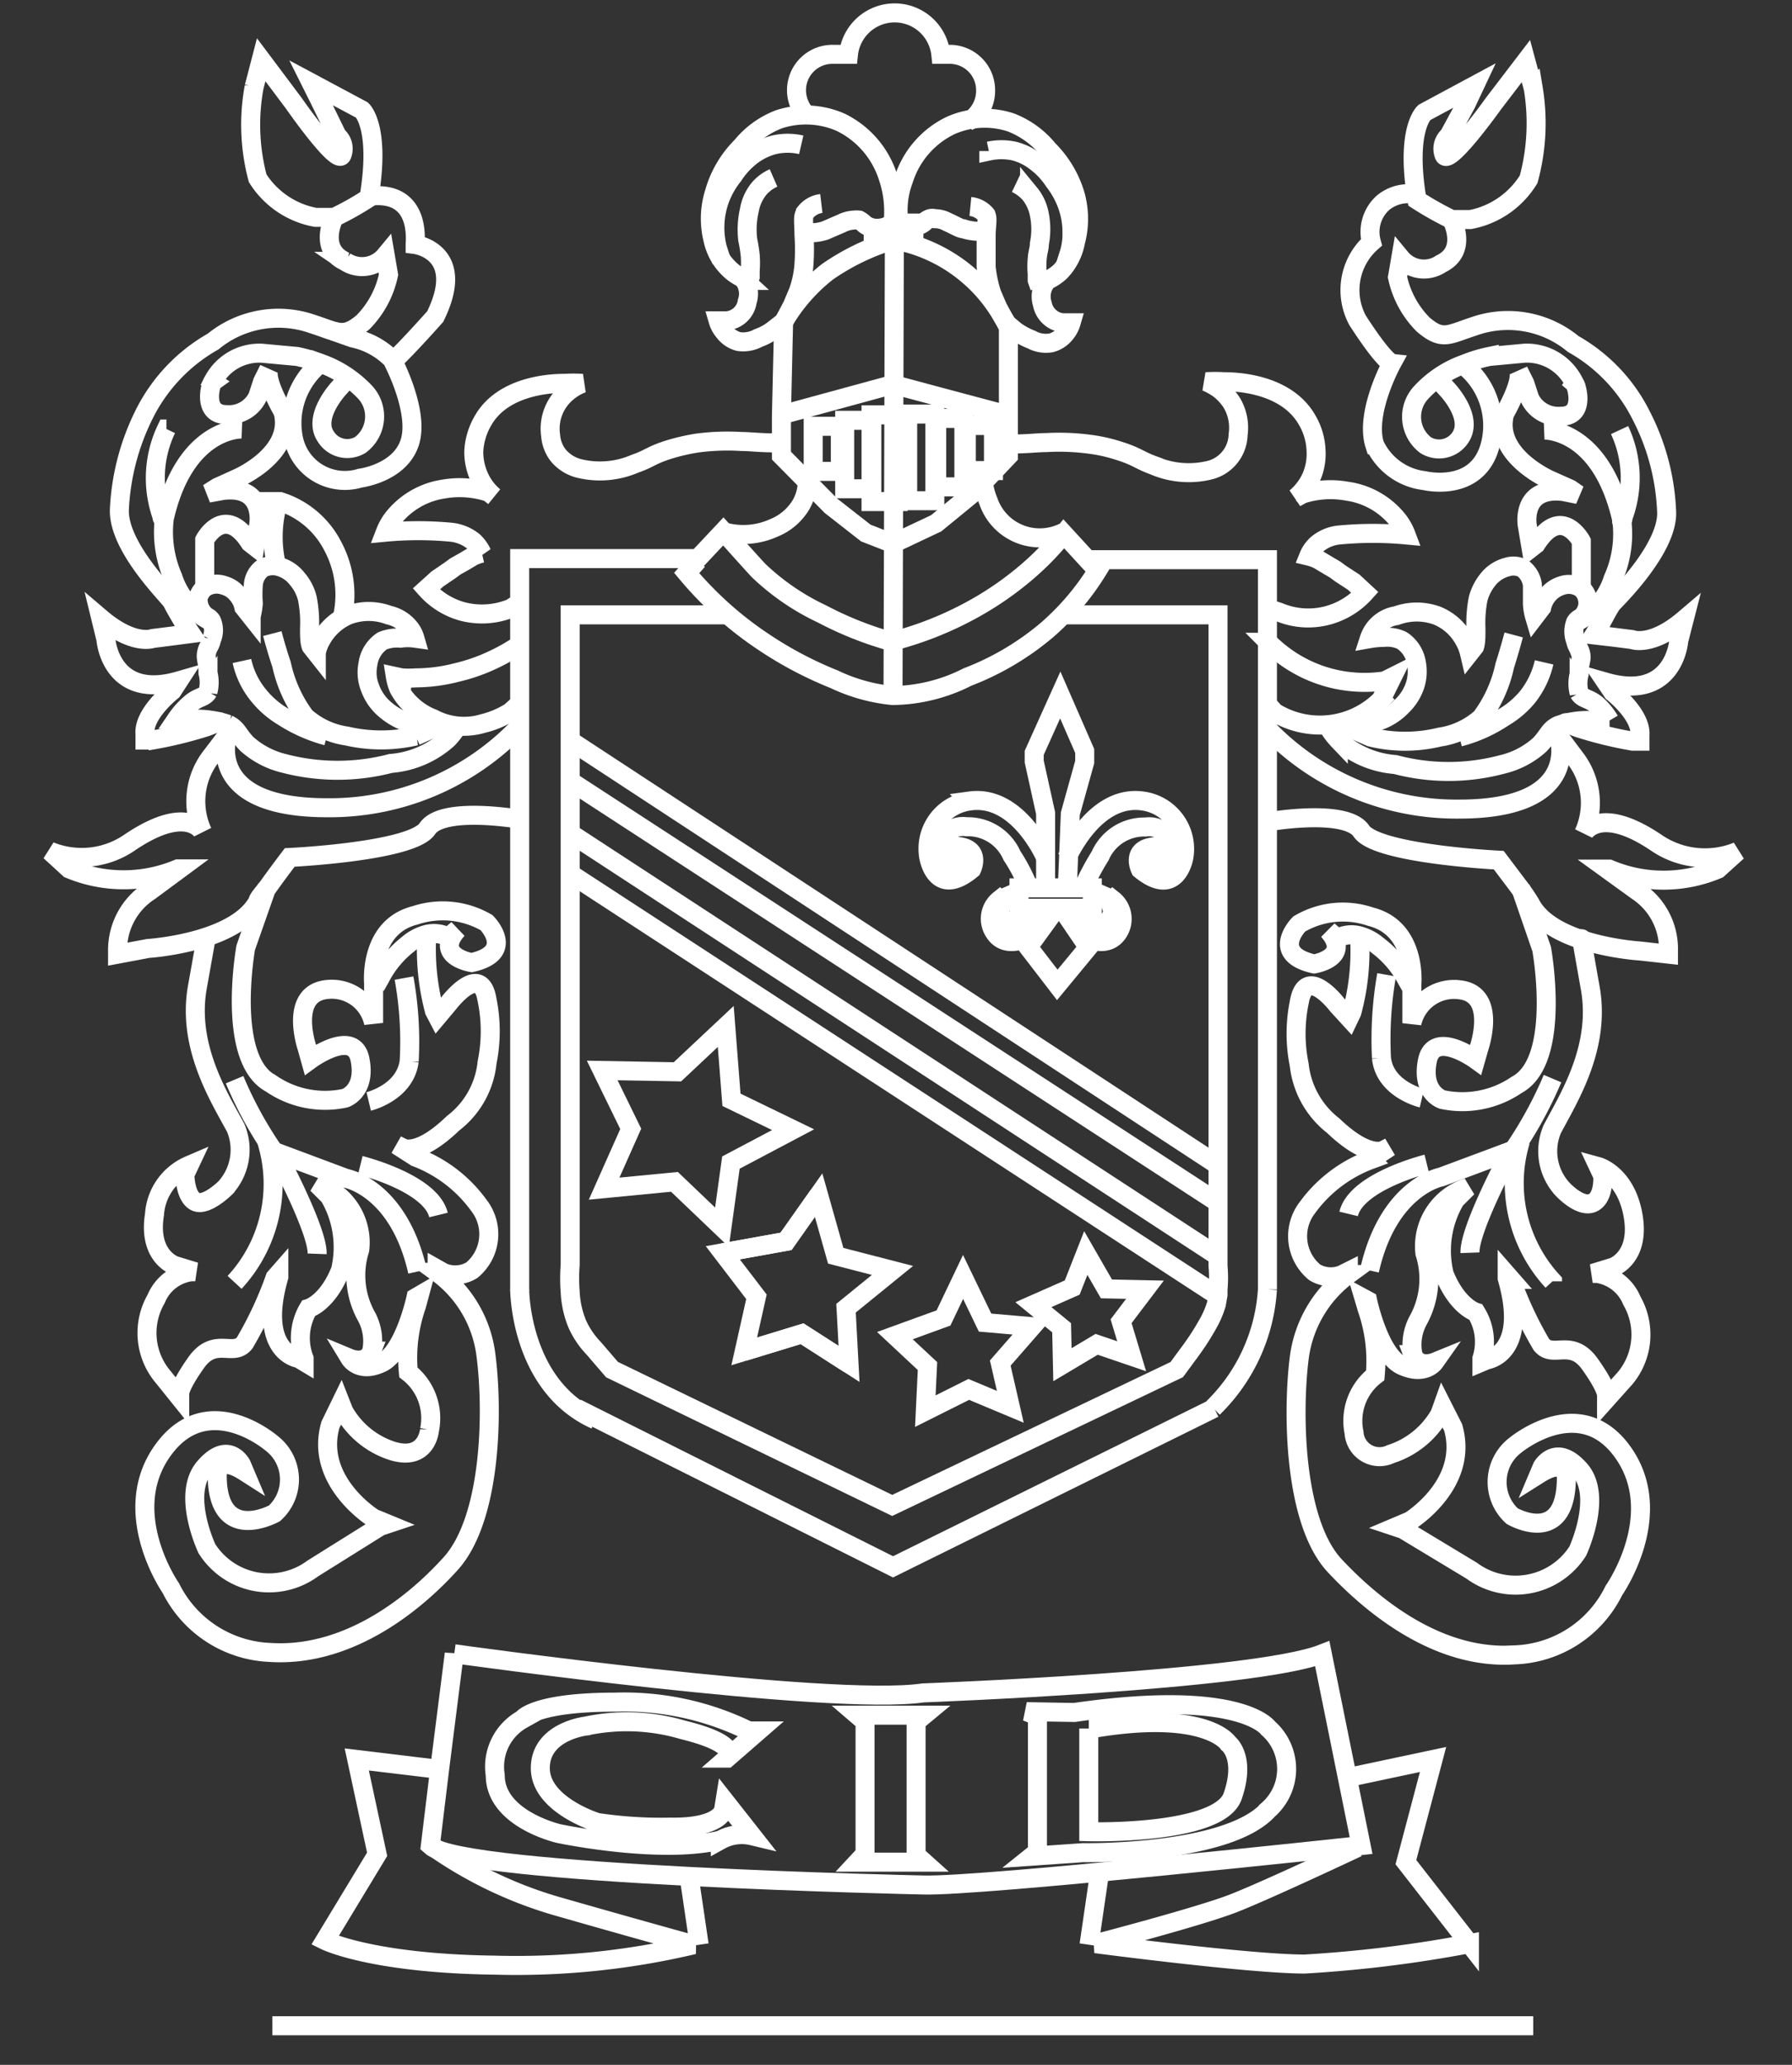 <svg xmlns="http://www.w3.org/2000/svg" width="66" height="76" viewBox="0 0 66 76"><rect x="0" y="0" width="66" height="76" fill="#333333" stroke="none"/><g fill="none" fill-rule="evenodd" stroke="#FFF" stroke-width=".7"><path d="M29.75 4.28A1.32 1.32 0 0 1 30.68 2M30.58 2h.67a1.71 1.71 0 0 1 3.4 0H35a1.32 1.32 0 0 1 1.3 1.35 1.33 1.33 0 0 1-.52 1.05l-.14.07m1.28 7.18a5.79 5.79 0 0 0-4-2.82A8.55 8.55 0 0 0 30.48 10a6.5 6.5 0 0 0-1.62 1.85l-.08 3.46v1.46l.89.9.94.95 1.28 1 1 .39 1.59-.75 1.38-1.13 1.28-1.35V12l-.22-.35zM32.94 8.83l-.05 16.71"/><path d="M28.78 15.27l4.11-1.12 4.19 1.12M26.64 19.57a2.71 2.71 0 0 0 1.86-.14 2.06 2.06 0 0 0 1-.85 1.73 1.73 0 0 0 .23-.79m9.45 1.8a2 2 0 0 1-2.78-1.15 2.58 2.58 0 0 1-.19-.77"/><path d="M25.7 20.63l-.41.46a13.23 13.23 0 0 0 2.82 2.53A14 14 0 0 0 30.72 25a6.47 6.47 0 0 0 2.15.6 6.2 6.2 0 0 0 2.76-.68 10.14 10.14 0 0 0 2.94-1.74A9.51 9.51 0 0 0 40.42 21l-1.24-1.35c-.392.488-.827.94-1.3 1.35a11.82 11.82 0 0 1-2.11 1.46A12.7 12.7 0 0 1 33 23.57"/><path d="M40 20.6h6.68v26.86a6.67 6.67 0 0 1-2 4.36M32.78 23.6a12.93 12.93 0 0 1-2.5-1 8.78 8.78 0 0 1-2.34-1.6s-.12-.12-1.3-1.44l-.94 1h-6.56v26.95"/><path d="M26.81 22.63H21v23.92a6.35 6.35 0 0 0 0 1c.018.405.106.805.26 1.18.15.333.356.638.61.9l.67.78 10.32 5 10.48-5 .53-.72a9.42 9.42 0 0 0 .61-.95 3.45 3.45 0 0 0 .32-.74l.06-.34v-.19a5 5 0 0 0 0-.88V22.63h-5.72M44.86 42.89L20.99 27.25M20.99 28.74l23.83 15.5M20.99 30.66l23.92 15.61"/><path d="M20.99 32.15l23.59 15.37.3.17M26.73 37.78l.21 2.7 2.27 1.1-2.29 1.21-.33 2.38-1.75-1.67-2.59.25.98-2.2-1.05-2.15 2.77.05zM26.62 46.11l2.33-.42 1.2-1.7M31.27 50.2l-1.73-1.11-2.13.65"/><path d="M31.27 50.2l-.11-2.05 1.71-1.39-2.09-.54-.63-2.23-1.2 1.7-2.33.42 1.24 1.62-.45 2.01 2.13-.65zM37.21 51.78l-.37-1.61 1.17-1.34-1.73-.15-.81-1.68-.72 1.51-1.79.65 1.2 1.12-.08 1.66 1.6-.8zM41.68 49.92l-.39-1.29.88-1.16-1.42-.03-.76-1.32-.5 1.27-1.43.63 1.04.85.03 1.36 1.26-.75zM39.05 25.58l-.96 2.13v.32l.42 1.9v2.75h.8l.11-2.73.53-1.9v-.41zM40.23 33.43h-2.7v-.75h2.7zM38.66 33.48v.29l-.79 1.09 1.07 1.39 1.14-1.38-.76-1.12v-.27M29.95 15.69h1v1.66h-1zM31.11 15.47h1v2.52h-1z"/><path d="M32.08 15.27h1v3.19h-1zM33.43 15.24h1v3.19h-1zM34.5 15.4h1v2.52h-1zM35.59 15.66h1v1.66h-1zM28.75 16.3h-.26c-.48 0-.89-.05-1.18-.05a8.46 8.46 0 0 0-1.65.06 7.59 7.59 0 0 0-1 .23c-.68.21-.73.34-1.28.53a3.25 3.25 0 0 1-2.06.17 1.46 1.46 0 0 1-.76-.48 1.35 1.35 0 0 1-.28-.73 1.74 1.74 0 0 1 .66-1.63 1.83 1.83 0 0 1 .51-.29 5.39 5.39 0 0 0-.66 0c-.27 0-2.22 0-3 1.37a2.5 2.5 0 0 0-.34 1.12c-.006.346.07.688.22 1a2 2 0 0 0 .53.68l-.2-.16a3.44 3.44 0 0 0-1.66-.12 2.91 2.91 0 0 0-1.88 1.1 2.07 2.07 0 0 0-.27.49 12.92 12.92 0 0 1 2.43 0c.3.032.585.15.82.34.13.122.235.268.31.43a1.56 1.56 0 0 0-.34.12l-.32.19-.32.18-.19.14-.47.32-.41.37c.35.392.805.676 1.31.82a2.85 2.85 0 0 0 1.81-.11l.32-.21m17.94-5.84h.27c.48 0 .89-.05 1.18-.05a8.55 8.55 0 0 1 1.67.07c.34.047.674.124 1 .23.68.21.74.34 1.29.54a3.25 3.25 0 0 0 2.08.17A1.38 1.38 0 0 0 45.6 16a1.8 1.8 0 0 0-.23-1.17 2.05 2.05 0 0 0-.44-.49 2.34 2.34 0 0 0-.51-.29c.22-.014.44-.014.66 0 .28 0 2.24 0 3.05 1.39.206.342.323.73.34 1.13a2.13 2.13 0 0 1-.21 1.07 2.18 2.18 0 0 1-.54.68l.26-.14a3.42 3.42 0 0 1 1.64-.1 2.9 2.9 0 0 1 1.9 1.11 2.1 2.1 0 0 1 .27.5 13.13 13.13 0 0 0-2.45 0 1.48 1.48 0 0 0-.83.34 1.19 1.19 0 0 0-.31.44c.117.028.231.068.34.12l.32.19.32.19.19.14.49.32.41.38a2.84 2.84 0 0 1-1.33.83 2.78 2.78 0 0 1-1.83-.11l-.4-.13M29.63 8.55c.259.038.523.014.77-.07l.6-.26c.14-.07.293-.111.45-.12a.81.81 0 0 1 .19 0 .86.86 0 0 1 .2.15.71.71 0 0 0 .4.15.94.94 0 0 0 .53-.12l.12-.07a3.91 3.91 0 0 0-.19-1.71 3.38 3.38 0 0 0-1.74-2 3.19 3.19 0 0 0-2.27-.11 3.3 3.3 0 0 0-1.38 1 3.89 3.89 0 0 0-1 1.7 3.18 3.18 0 0 0-.05 1.74 2.1 2.1 0 0 0 .6 1.07c.128.127.277.232.44.31l.12.11a.89.89 0 0 1 .1.78.83.83 0 0 1-.85.71h-.22c.042.143.114.276.21.39a1 1 0 0 0 .54.37 1.16 1.16 0 0 0 .73-.13 2 2 0 0 0 .58-.32l.36-.28.31-.59.22-.52a3.77 3.77 0 0 0 .21-1 7.73 7.73 0 0 0 0-1.09c0-.48-.06-.65.06-.83a.88.88 0 0 1 .58-.32"/><path d="M29.51 5.33a2.23 2.23 0 0 0-1 0 2.31 2.31 0 0 0-.84.41 2.92 2.92 0 0 0-.66.72 3.19 3.19 0 0 0-.5.88 3.07 3.07 0 0 0-.09 1.78l.16.5"/><path d="M28.49 6.55a1.49 1.49 0 0 0-.52.38 1.69 1.69 0 0 0-.37.8 3.19 3.19 0 0 0-.06 1.1c.04.185.07.372.09.56.015.19.015.38 0 .57v.23l-.1.27m8.89-4.9a2.22 2.22 0 0 1 .93 0c.3.077.579.217.82.41a2.8 2.8 0 0 1 .65.7c.203.26.365.55.48.86.118.32.18.659.18 1a2.51 2.51 0 0 1-.09.75l-.16.5"/><path d="M37.42 6.75c.189.09.358.216.5.37a1.7 1.7 0 0 1 .36.78 2.71 2.71 0 0 1 0 1.07c0 .19-.06.3-.08.56a3.3 3.3 0 0 0 0 .55v.23l.09.26"/><path d="M36.28 8.5a1.84 1.84 0 0 1-.8-.08c-.12 0-.35-.15-.59-.25a.92.92 0 0 0-.46-.12.33.33 0 0 0-.19 0 .59.59 0 0 0-.21.14.68.68 0 0 1-.41.15 1.23 1.23 0 0 1-.52-.21 3.2 3.2 0 0 1 .18-1.51 3.32 3.32 0 0 1 1.73-2 3.08 3.08 0 0 1 2.23-.11 3.33 3.33 0 0 1 1.37 1 3.91 3.91 0 0 1 1 1.69 3.28 3.28 0 0 1 0 1.71 2.14 2.14 0 0 1-.56 1.09 1.81 1.81 0 0 1-.44.3.56.56 0 0 0-.11.11.9.9 0 0 0-.11.78.86.86 0 0 0 .32.52.8.8 0 0 0 .52.17h.22a1.08 1.08 0 0 1-.2.38 1 1 0 0 1-.54.36c-.247.042-.5 0-.72-.12a2.71 2.71 0 0 1-.58-.31l-.35-.29-.31-.58-.22-.51a4.54 4.54 0 0 1-.21-1V8.73c0-.46.07-.64 0-.82a.86.86 0 0 0-.58-.31M32.16 8.43v.66M33.66 8.44v.57M19.14 25.9l-.35.31a3.44 3.44 0 0 1-1 .42 2.44 2.44 0 0 1-1.84-.18 2.43 2.43 0 0 1-1.26-1.1 1.89 1.89 0 0 1-.13-.45l.23.05a3.7 3.7 0 0 0 .53 0 6.13 6.13 0 0 0 1.51-.2 6.68 6.68 0 0 0 1-.32 7.73 7.73 0 0 0 .86-.42l.5-.3"/><path d="M16.85 26.73c-.1.166-.217.32-.35.46a3.55 3.55 0 0 1-2.11.91 7.77 7.77 0 0 1-3.92 0 3.16 3.16 0 0 1-1.38-.72c-.33-.34-.34-.55-.69-.72a3.56 3.56 0 0 0-1.18-.19H6.5a2.84 2.84 0 0 1 .5-.56c.29-.27.53-.22.66-.45a1.37 1.37 0 0 0 0-.69c0-.44-.1-.51-.05-.75s.12-.21.18-.48a.85.85 0 0 0 0-.69c-.1-.16-.2-.12-.32-.29A.78.78 0 0 1 7.3 22a.75.75 0 0 1 .24-.37.81.81 0 0 1 .72-.08.94.94 0 0 1 .48.32c.12.137.203.302.24.48l.27.34a2.94 2.94 0 0 0 .08-.48 4.52 4.52 0 0 1 0-.69.85.85 0 0 1 .34-.61.85.85 0 0 1 .59-.06c.275.072.518.234.69.46.179.207.305.454.37.72.07.359.097.725.08 1.09 0 .29 0 .52.06.67l.19.24a1.52 1.52 0 0 1 .18-.48 2.06 2.06 0 0 1 1-.91 2.14 2.14 0 0 1 1.49 0c.304.067.576.237.77.48.087.11.151.236.19.37a1.94 1.94 0 0 0-.53 0 1.42 1.42 0 0 0-.67.1 1.22 1.22 0 0 0-.53.86 1.52 1.52 0 0 0 .08.87c.095.264.25.504.45.7.26.249.57.44.91.56.156.05.317.084.48.1l1.21.08"/><path d="M16.11 26.73l-.8.36a5.65 5.65 0 0 1-2.54 0 2.93 2.93 0 0 1-1.53-.71 5 5 0 0 1-.87-1.92c-.16-.48-.27-.87-.34-1.14m-1.12 1.01a3 3 0 0 0 .61 1.26c.246.306.544.567.88.77a5.71 5.71 0 0 0 1.64.73m-4.5-5.49v-1.73s.73-1.36 1.67.11l.18.14.14-.82s.25-1.43-1.31-1.25l-.55.1.33-.21.75-.34s2.09-.9 1.67-2.45c0 0-.68-1.15-.52-1.56l-.23.46-.18.55c-.21.437-.667.7-1.15.66-.92 0-.57-1.16-.5-1.21A1.92 1.92 0 0 1 9.64 13l1.3.12c.303.063.6.15.89.26a4.15 4.15 0 0 1 1.63 1.07 1.31 1.31 0 0 1-.18 1.92.93.93 0 0 1-1.28-.3c-.51-.74.5-1.8.5-1.8l.31-.35"/><path d="M12.31 8a11.1 11.1 0 0 0 1.28-.72c.44-2.62-.26-3.23-.26-3.23l-1.87-1 .32.64.64 1.31a.62.62 0 0 1 .18.69c-.13.48-1.78-1.89-1.78-1.89l-1.2-1.6-.26 1a7.65 7.65 0 0 0 .13 3.36A3.2 3.2 0 0 0 11.62 8h.69s-.61 1.15.4 1.62a1.11 1.11 0 0 0 1.48-.21l.12.7a3.52 3.52 0 0 1-.94 1.75c-.71.6-.92.37-1.85.07a3.8 3.8 0 0 0-3.67.64 6.3 6.3 0 0 0-2.53 2.66 8.74 8.74 0 0 0-.92 3.46c-.11 1.42 1.88 3.31 1.95 3.48.07.17.5.88.5.88l.18.27-.69.09-.71.09s-.71.28-1.92-.75l.19.78s.16 2.26 2.68 1.53l-.24.37s-1.07.84-1 1.59v.22h.27a15 15 0 0 0 2-.49c.65-.25.43-.18.43-.18"/><path d="M13.61 7.22C15.5 7 15.29 8.83 15.29 9c0 0 1.92.25.74 2.65 0 0-1 1.13-1.54 1.63a2.85 2.85 0 0 0-1.5-.84l-.71-.25m-.45 1.16a2.83 2.83 0 0 0-1 2.88 1.93 1.93 0 0 0 2.43 1.37s1.46-.18 1.83-1.31c.37-1.13-.62-3-.62-3m-5.56 2.5s-2.09-.08-2.86 3.3a4.17 4.17 0 0 0 .32 2.16 2.74 2.74 0 0 0 1.36 1.6m-1.6-7.06A4.19 4.19 0 0 0 6 19.1c.07.16-.1-.17 0 0m13.14 7.63a9.65 9.65 0 0 1-7.1 3c-4.58 0-3.66-2.68-3.66-2.68l-.61.8a2.69 2.69 0 0 0-.31 2.77s-.56-1.04-2.67.38a3.11 3.11 0 0 1-2.95.33l.71.65a5.18 5.18 0 0 0 4 0h.07l-1.11.82A2.58 2.58 0 0 0 4.33 35v.12l1.12-.21s3.23-.2 4.05-1.74c0-.09.2-.3.38-.54.34-.48.79-1.07.79-1.07s4.5-.21 5.07-1.06c.57-.85 3.44-.34 3.44-.34"/><path d="M9.84 32.63l-.79 2.25s-.74 4.11.93 5a3.51 3.51 0 0 0 2.73.54s.78-.25.55-1.42c-.23-1.17-1.83 0-1.83 0l-.12-.43s-.69-2 .73-2.15a1.58 1.58 0 0 1 1.72 1.23v-1.47s-.19-2.06 1.53-2.49a3.22 3.22 0 0 1 2.63.27s1.1 1.1-.55 1.47c0 0-1.42-.23-.52-1.22l-.34.28a1.13 1.13 0 0 0-.79-.1 1.71 1.71 0 0 0-.7.37A3.75 3.75 0 0 0 14 36l-.17.3"/><path d="M15.72 34.39a8.83 8.83 0 0 0 .28 2.82l.11.21.42-.5s1.18-1.55 1.41-.11a5.73 5.73 0 0 1 0 2.29 3.22 3.22 0 0 1-1.25 2.24c-1.3 1.25-1.86.91-1.86.91l-.22-.11.7.45a5.07 5.07 0 0 1 2.33 1.78 1.72 1.72 0 0 1-.26 2.38 1.17 1.17 0 0 1-1.05.09l-.23-.13v.12a4.44 4.44 0 0 1 1.8 3.07c.27 2.09.19 6-1.3 7.65-1.49 1.65-3.91 3.45-6.66 3.27a4.27 4.27 0 0 1-3.65-2.37S4.35 55.67 6 53.38c1.65-2.29 4-.26 4-.26a1.68 1.68 0 0 1 .11 2.58S8 56.87 8 54.29c0 0 0-.77 1-.13l-.11-.26s-.48-.9-1.35.1c-.87 1 .08 3 .08 3a2.71 2.71 0 0 0 3.9.73L14 56.18l.27-.09-.51-.21s-2.19-1.35-1.59-3.44l.38-.78.11.28a3.16 3.16 0 0 0 1.81 1.47c1.26.37 1.35-.78 1.35-.78a2.14 2.14 0 0 0-.78-2.12 5.84 5.84 0 0 1 .3-2.45l.1-.37-.12.07s-.43 2-1.26 2.4c-.83.4-1.17-.16-1.17-.16s.6.25.8-.27a1.9 1.9 0 0 0-.19-1.27 3.11 3.11 0 0 1-.25-2.46 2.25 2.25 0 0 0-1.57-2.42l.45.45a3.7 3.7 0 0 1 .41 2.72c-.48 1.21-1.18 1.41-1.18 1.41A2.13 2.13 0 0 0 11.2 50v.12L11 50s-1.53-.21-.73-3v-.13l-.14.16a13.66 13.66 0 0 1-1.12 2.4c-.42.53-1.1-.25-1.79.73s-.6 1.18-.6 1.18v.1L6 50.67a2.5 2.5 0 0 1-.25-2.86 1.63 1.63 0 0 1 1.28-1h.16l-.75-.23s-1-.33-.75-1.88a2.12 2.12 0 0 1 1.28-1.81l-.16.34s0 .81.39 1c.39.19 1.09-.5 1.09-.5a2.08 2.08 0 0 0 .39-2.22c-.61-1.13-1.8-3-1.41-5.18.39-2.18.32-1.8.32-1.8"/><path d="M13.58 40.54s1.34-.32 1.49-1.48a13.07 13.07 0 0 0-.19-3.06m-6.24 3.74a14.62 14.62 0 0 0 1.7 3s1.37 2.59 1.34 3.41M8.64 47.2A5.33 5.33 0 0 0 9.82 42"/><path d="M15.38 46.8c-.7-3.09-2.64-3.43-2.64-3.43l-2.68-1m6.09 2.35c-.29-1.19-2.88-1.83-2.88-1.83m35.67-16.11c.099.166.216.32.35.46a3.52 3.52 0 0 0 2.1.9 7.66 7.66 0 0 0 3.92 0 3.14 3.14 0 0 0 1.39-.72c.33-.33.34-.55.69-.72a3.26 3.26 0 0 1 1.17-.18h.72a2.49 2.49 0 0 0-.45-.56c-.3-.27-.54-.22-.67-.45a1.4 1.4 0 0 1 0-.7c0-.44.11-.51.06-.74-.05-.23-.13-.22-.19-.48a.94.94 0 0 1 0-.69c.11-.17.2-.12.32-.3a.7.7 0 0 0 .11-.58.67.67 0 0 0-.24-.38.81.81 0 0 0-.72-.08 1.07 1.07 0 0 0-.48.32 1.1 1.1 0 0 0-.24.48l-.26.34a2 2 0 0 1-.08-.47v-.69a.91.91 0 0 0-.35-.62.76.76 0 0 0-.58-.05 1.32 1.32 0 0 0-.7.45 1.93 1.93 0 0 0-.37.72 4.63 4.63 0 0 0-.08 1.09c0 .29 0 .52-.05.67l-.19.24a1.8 1.8 0 0 0-.19-.48 2 2 0 0 0-1-.9 2.18 2.18 0 0 0-1.5 0 1.25 1.25 0 0 0-1 .85 3.31 3.31 0 0 1 .54-.05 1.26 1.26 0 0 1 .66.11c.294.192.49.502.54.85.054.295.027.6-.08.88a1.88 1.88 0 0 1-.46.69 2.14 2.14 0 0 1-.9.56 2.41 2.41 0 0 1-.48.11l-1.25.1"/><path d="M49.68 26.78l.8.35a5.38 5.38 0 0 0 2.54 0 2.93 2.93 0 0 0 1.53-.71 4.93 4.93 0 0 0 .87-1.92c.15-.47.26-.87.33-1.13m1.12 1.01a3.23 3.23 0 0 1-.6 1.26 3.34 3.34 0 0 1-.89.76 5.37 5.37 0 0 1-1.63.73m4.49-5.49v-1.72s-.73-1.37-1.67.11l-.18.14-.14-.83s-.25-1.43 1.32-1.25l.55.11-.29-.2-.74-.33s-2.1-.91-1.67-2.45c0 0 .67-1.16.51-1.57l.23.46.18.55c.21.437.667.7 1.15.66.93 0 .57-1.15.5-1.21A1.94 1.94 0 0 0 56.14 13l-1.29.12a5.08 5.08 0 0 0-.89.27 4 4 0 0 0-1.63 1.07 1.31 1.31 0 0 0 .17 1.92.94.94 0 0 0 1.28-.27c.52-.75-.5-1.8-.5-1.8L53 14"/><path d="M53.47 8.08a12 12 0 0 1-1.28-.72c-.44-2.61.27-3.22.27-3.22l1.86-1-.32.68L53.36 5a.63.63 0 0 0-.18.69c.13.5 1.82-1.87 1.82-1.87l1.2-1.57.27 1a7.86 7.86 0 0 1-.17 3.35 3.22 3.22 0 0 1-2.14 1.48h-.69s.61 1.15-.4 1.63a1.11 1.11 0 0 1-1.48-.21l-.12.7a3.51 3.51 0 0 0 .94 1.74c.71.61.93.38 1.85.08a3.77 3.77 0 0 1 3.68.64 6.21 6.21 0 0 1 2.52 2.66 8.42 8.42 0 0 1 .92 3.46c.11 1.37-1.88 3.29-2 3.43-.12.14-.5.89-.5.89l-.17.27.69.08.71.09s.71.29 1.92-.74l-.2.78s-.16 2.25-2.68 1.53l.25.37s1.06.83 1 1.58v.22h-.27a14.6 14.6 0 0 1-2-.49c-.65-.24-.44-.18-.44-.18"/><path d="M56.87 15.83s2.09-.08 2.86 3.31a4 4 0 0 1-.32 2.16 2.7 2.7 0 0 1-1.36 1.6"/><path d="M59.65 15.83a4.15 4.15 0 0 1 .09 3.31c-.06.17.1-.16 0 0m-13.1 7.64a9.67 9.67 0 0 0 7.11 3c4.58 0 3.66-2.68 3.66-2.68l.6.8a2.69 2.69 0 0 1 .32 2.77s.56-1.07 2.66.34a3.17 3.17 0 0 0 3 .33l-.72.65a5.13 5.13 0 0 1-4 0h-.08l1.12.81a2.55 2.55 0 0 1 1.14 2.2v.12L60.37 35s-3.22-.2-4-1.73a6.55 6.55 0 0 0-.37-.55l-.8-1.06s-4.49-.22-5.06-1.07c-.57-.85-3.45-.34-3.45-.34"/><path d="M56 32.67l.78 2.26s.75 4.11-.92 5a3.54 3.54 0 0 1-2.74.54s-.78-.25-.55-1.42c.23-1.17 1.78-.05 1.78-.05l.12-.42s.7-2-.72-2.15A1.59 1.59 0 0 0 52 37.66v-1.43s.2-2.06-1.52-2.49a3.16 3.16 0 0 0-2.63.27s-1.1 1.1.55 1.47c0 0 1.41-.23.52-1.23l.33.29c.244-.134.53-.17.8-.1a1.7 1.7 0 0 1 .69.36 3.8 3.8 0 0 1 1.07 1.25l.17.3"/><path d="M50.07 34.44a8.63 8.63 0 0 1-.28 2.82l-.1.21-.43-.47s-1.17-1.54-1.41-.1a5.76 5.76 0 0 0 0 2.29 3.29 3.29 0 0 0 1.25 2.24c1.31 1.25 1.87.9 1.87.9l.21-.11-.69.46a5.05 5.05 0 0 0-2.34 1.77 1.72 1.72 0 0 0 .27 2.38c.302.182.67.215 1 .09l.24-.12v.11a4.51 4.51 0 0 0-1.81 3.08c-.26 2.09-.18 6.05 1.31 7.64 1.49 1.59 3.89 3.47 6.63 3.28a4.23 4.23 0 0 0 3.65-2.37s1.95-2.77.35-5.06c-1.6-2.29-4-.27-4-.27a1.7 1.7 0 0 0-.1 2.59s2 1.17 2-1.42c0 0 0-.76-1-.13l.11-.26s.51-.88 1.38.1c.87.98-.07 3-.07 3a2.72 2.72 0 0 1-3.91.72l-2.52-1.52-.27-.09.52-.22s2.19-1.35 1.59-3.44l-.39-.77-.1.28a3.2 3.2 0 0 1-1.81 1.47.94.94 0 0 1-1.35-.79 2.12 2.12 0 0 1 .78-2.11 5.84 5.84 0 0 0-.3-2.45l-.11-.37.13.07s.42 2 1.26 2.39c.84.39 1.2-.12 1.2-.12s-.59.24-.79-.28a1.88 1.88 0 0 1 .19-1.26 3.13 3.13 0 0 0 .25-2.47 2.26 2.26 0 0 1 1.57-2.42l-.45.45a3.67 3.67 0 0 0-.41 2.73c.48 1.21 1.17 1.41 1.17 1.41a2.05 2.05 0 0 1 .22 1.7v.13l.19-.08s1.54-.21.74-3v-.12l.14.16a14 14 0 0 0 1.12 2.4c.43.53 1.1-.25 1.79.72s.61 1.19.61 1.19v.09l.68-.76a2.5 2.5 0 0 0 .25-2.86 1.64 1.64 0 0 0-1.28-1h-.16l.75-.23s1-.34.74-1.88c-.26-1.54-1.28-1.82-1.28-1.82l.16.34s.06.82-.39 1c-.45.18-1.08-.5-1.08-.5a2.06 2.06 0 0 1-.39-2.22c.6-1.14 1.79-3 1.4-5.19-.39-2.19-.31-1.79-.31-1.79m-6.1-27.42a1.46 1.46 0 0 0-1.22.3 1.44 1.44 0 0 0-.43 1.46 2.35 2.35 0 0 0-.51 2.87c1 1.55 1.26 1.58 1.26 1.58s-1 1.83-.63 3a2.32 2.32 0 0 0 1.83 1.32s2 .49 2.44-1.37a2.84 2.84 0 0 0-1-2.88m-7.19 10.2A5 5 0 0 0 51 25.06l.28-.14-.41.83a3.19 3.19 0 0 1-3.92.47l-.2-.22m-34.12-3.37a3.78 3.78 0 0 0-.37-2.52 3.29 3.29 0 0 0-1.95-1.65H10l.18.27a4.54 4.54 0 0 0-.05 1.82l.05.26"/><path d="M57.18 39.7a15 15 0 0 1-1.7 3s-1.37 2.58-1.34 3.41m3.04 1.05A5.33 5.33 0 0 1 56 42"/><path d="M50.44 46.76c.7-3.09 2.64-3.44 2.64-3.44l2.68-1m-6.09 2.36c.29-1.2 2.88-1.84 2.88-1.84m-.18-2.42s-1.37-.32-1.49-1.48a13.68 13.68 0 0 1 .19-3.06M10.03 74.56h46.44M31.86 63.37v4.87l-.28.3h2.45l-.29-.26v-4.91l.29-.24h-2.45zM37.81 63l.4.16v5l-.2.16 1.88-.13s5.29.09 6.82-1.58a2 2 0 0 0 0-3s-1-1.47-7.14-.58L37.81 63z"/><path d="M40.1 63.62v3.8s4.8.13 5.3-1.31-.16-1.94-.16-1.94-.79-1.26-5-.55h-.14zm-13.32 1.09l1.15-1h-.35a10.4 10.4 0 0 0-4.93-1.06c-3 0-3.41.63-3.41.63a2 2 0 0 0-1 2.06c0 1.62 2.35 2.15 2.35 2.15s3.7.78 5.94.24a1.63 1.63 0 0 1 1.17-.16l-1-1.27-.05.31s-.08.67-1.95.64a15.87 15.87 0 0 1-2.7-.17s-2.1-.64-2.1-2c0-1.36 1.68-1.55 1.68-1.55a7.29 7.29 0 0 1 3.57.14c2.2.54 1.63 1.04 1.63 1.04z"/><path d="M16.73 60.87S30.58 62.81 34 62.31c0 0 12.18-.45 14.7-1.44l1.43 7.06S36.09 69.45 34 69.38c0 0-17-.36-18.15-1.45l.34-2.8.54-4.26z"/><path d="M15.88 67.93a15.41 15.41 0 0 0 4.56 2.21c2.61.75 5.11 1.44 5.11 1.44a28.39 28.39 0 0 1-7.35.75c-4.53-.06-6.23-.91-6.23-.91l1.92-3.17-.75-3.49 3.08.37M25.38 69.07l.37 2.51M49.67 65.42l3.11-.66-1 3.78 2.34 3a47.09 47.09 0 0 1-6.07.75c-2 0-7.7-.75-7.7-.75s3.84-1 5.09-1.49S50 68 50 68M40.5 68.91l-.39 2.67M19.14 47.46s0 3.55 2.79 4.8"/><path d="M44.72 51.83l-11.83 5.84-11.66-5.84M38.51 31.57s-1-2.33-2.78-2.09a1.77 1.77 0 0 0-1.52 2.09s.26 1.52 1.58.42c0 0 .33-.69-.41-.82s-.27.29-.27.29l.34.32-.16.08s-.8.25-.69-.65a.87.87 0 0 1 1-.78c.72-.02 1.381.4 1.67 1.06.233.353.43.728.59 1.12m.01.94a.83.83 0 0 1-.53.52c-.37.08-.53-.52-.53-.52l.16-.5-.16.07a.89.89 0 0 0-.18 1.2c.45.68 1.34.12 1.34.12l.54-.89m.79-1.98s1-2.33 2.77-2.09a1.78 1.78 0 0 1 1.53 2.09s-.27 1.52-1.6.43c0 0-.34-.69.41-.82s.26.29.26.29l-.33.32.16.08s.8.25.69-.65a.87.87 0 0 0-1-.78 1.77 1.77 0 0 0-1.67 1.06 9.65 9.65 0 0 0-.6 1.12m.01.93a.86.86 0 0 0 .53.52c.37.08.53-.52.53-.52l-.16-.5.16.07a.9.9 0 0 1 .19 1.2c-.45.68-1.34.12-1.34.12l-.54-.89"/></g></svg>
